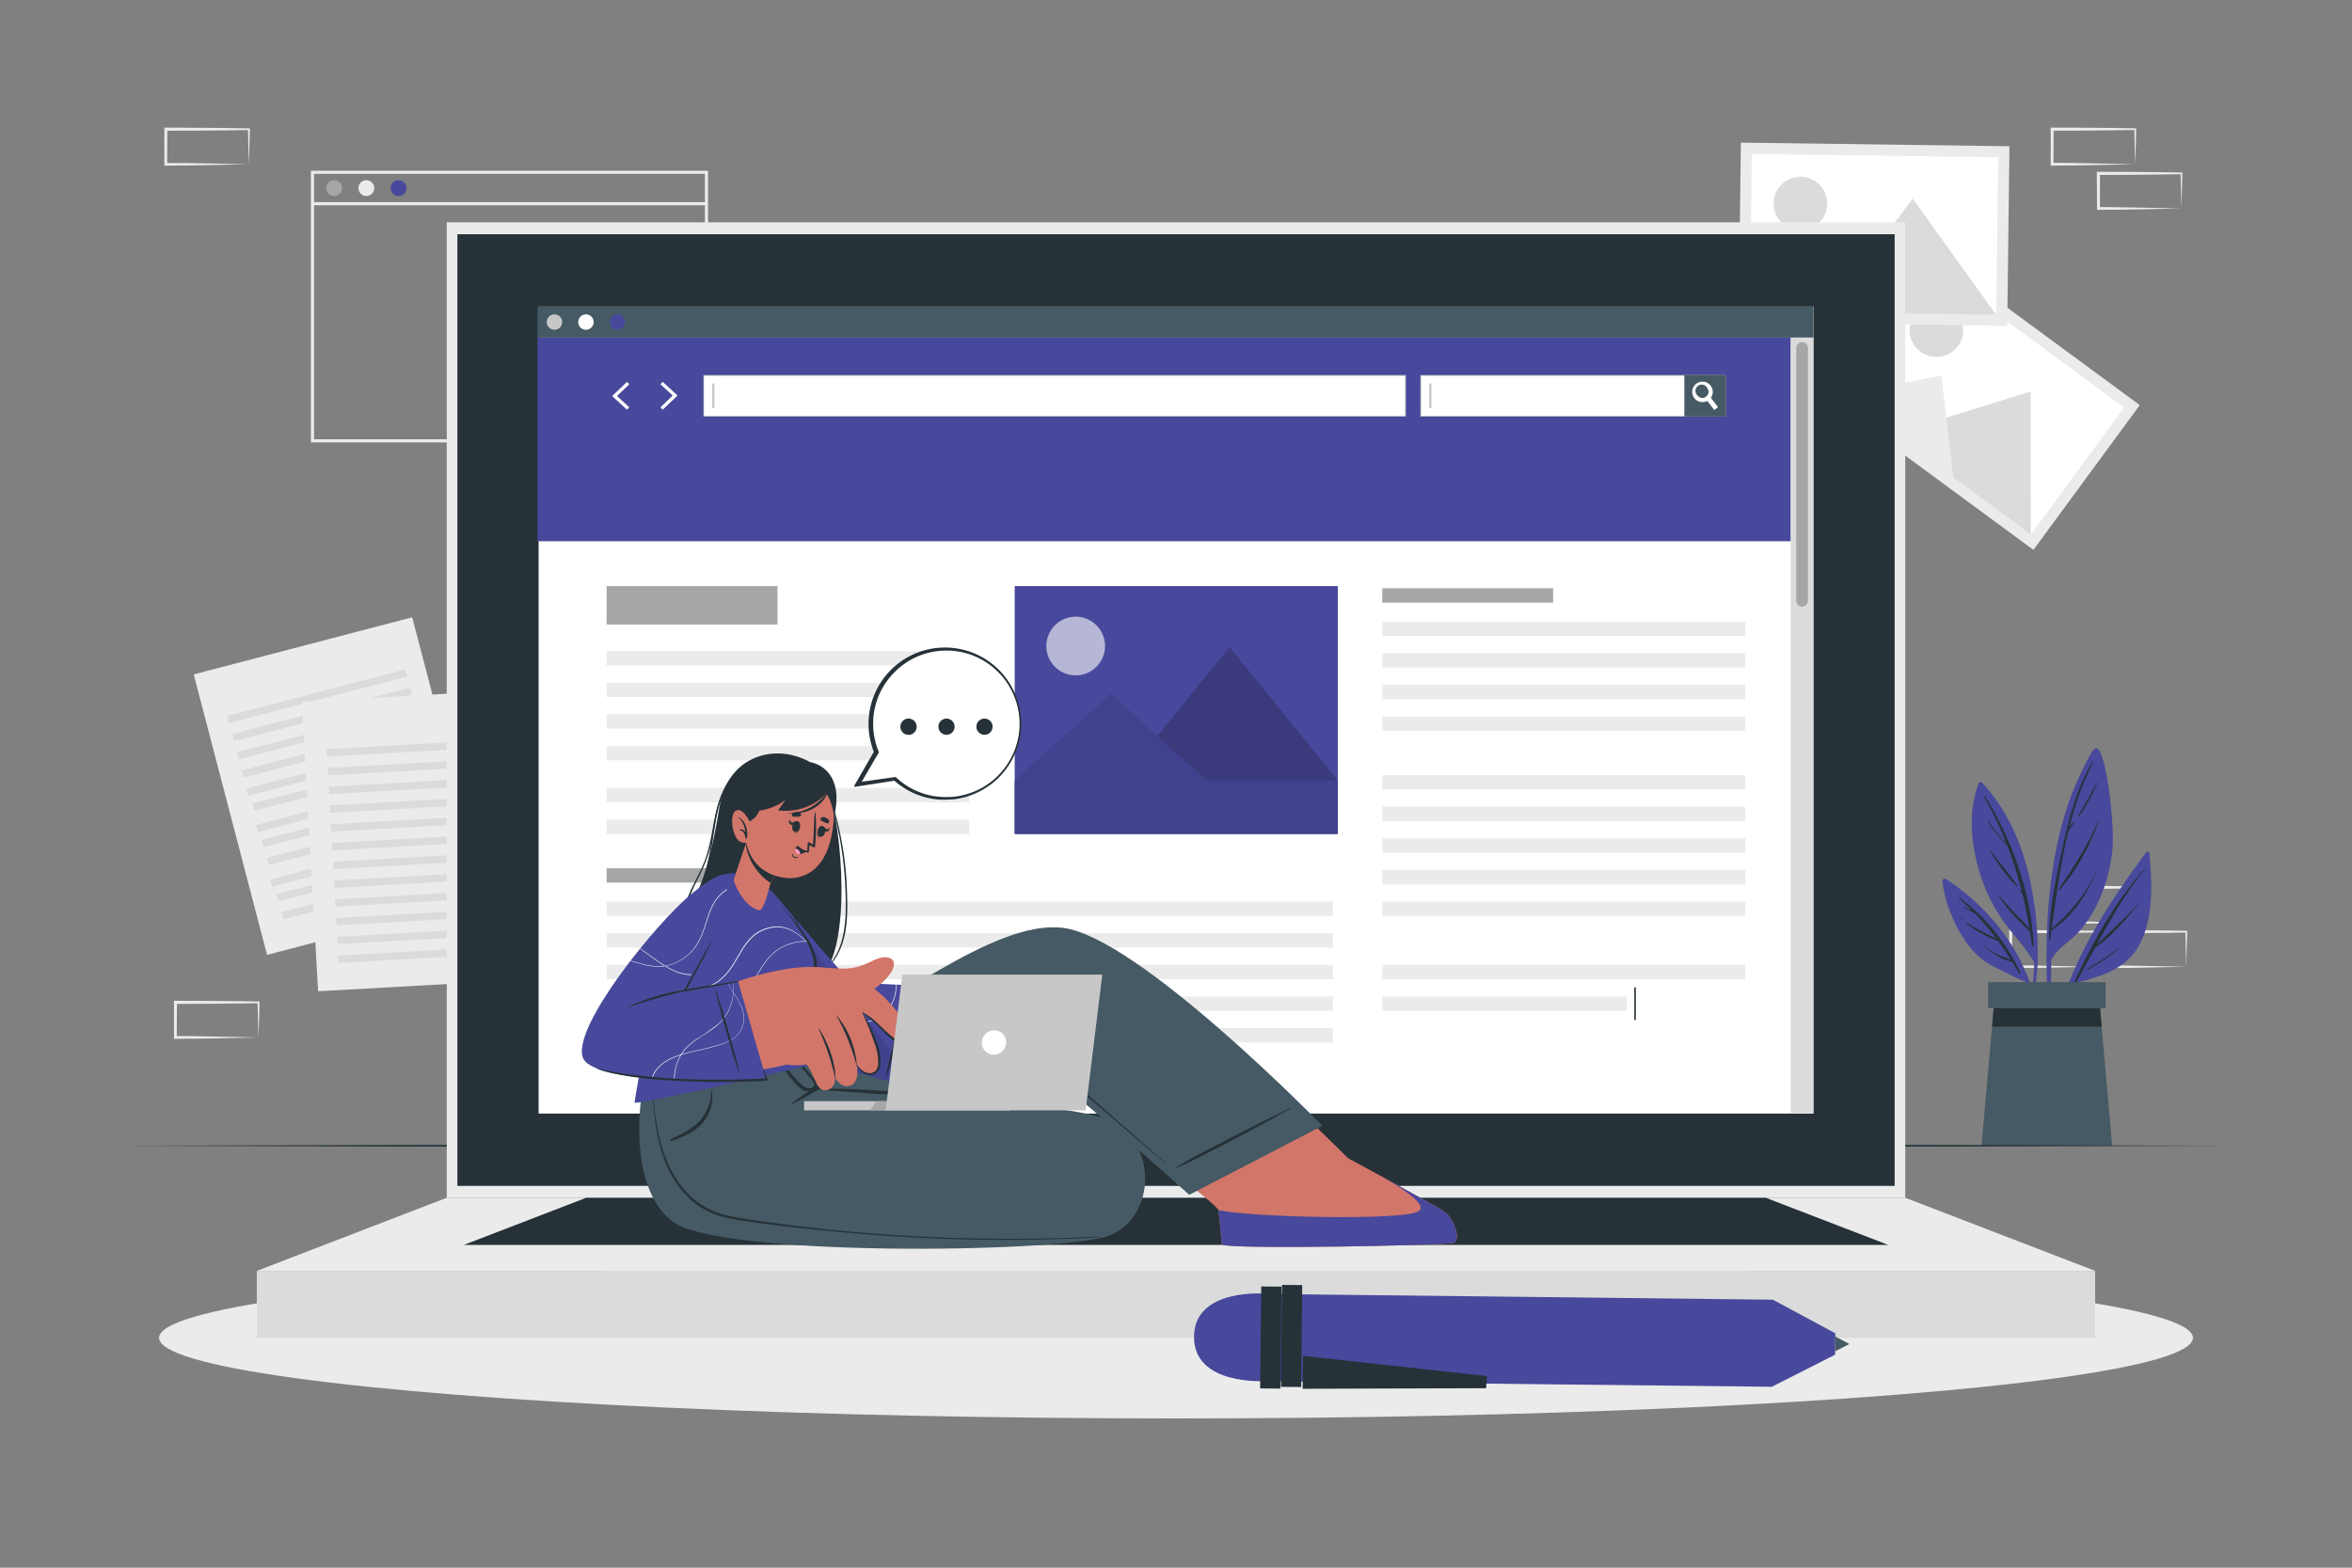 <svg xmlns="http://www.w3.org/2000/svg" viewBox="0 0 750 500"><rect x="0" y="0" width="750" height="500" fill="#808080" stroke="none"/><g id="freepik--background-complete--inject-6"><path d="M225.78,141.09H99.14V54.45H225.78Zm-125.64-1H224.78V55.45H100.14Z" style="fill:#ebebeb"></path><path d="M109.05,60a2.52,2.52,0,1,1-2.52-2.52A2.52,2.52,0,0,1,109.05,60Z" style="fill:#a6a6a6"></path><path d="M119.34,60a2.52,2.52,0,1,1-2.52-2.52A2.52,2.52,0,0,1,119.34,60Z" style="fill:#ebebeb"></path><path d="M129.63,60a2.52,2.52,0,1,1-2.52-2.52A2.52,2.52,0,0,1,129.63,60Z" style="fill:#48489C"></path><rect x="99.64" y="64.47" width="125.64" height="1" style="fill:#ebebeb"></rect><path d="M682.37,294.22l-13.12.28-6.66.11c-2.23.05-4.47,0-6.7.06h-.44v-.45L655.39,283v-.5h.5l13.24.06c4.42,0,8.83.11,13.24.16h.28V283c0,1.9-.08,3.79-.13,5.66Zm0,0-.14-5.65c-.05-1.86-.11-3.7-.13-5.54l.27.28c-4.41.05-8.82.16-13.24.16l-13.24.06.5-.5,0,11.19-.45-.44c2.18,0,4.36,0,6.55.05L669,294Z" style="fill:#ebebeb"></path><path d="M667.6,308.33l-13.12.28-6.67.11c-2.22,0-4.46,0-6.69.06h-.44v-.45l0-11.19v-.5h.5l13.24.07c4.41,0,8.83.11,13.24.16h.28v.27c0,1.9-.08,3.79-.13,5.66Zm0,0-.14-5.65c-.05-1.86-.11-3.7-.13-5.54l.27.28c-4.41.05-8.83.16-13.24.16l-13.24.06.5-.5,0,11.19-.45-.44c2.18,0,4.36,0,6.55.05l6.57.12Z" style="fill:#ebebeb"></path><path d="M697.14,308.33l-13.12.28-6.66.11c-2.23,0-4.47,0-6.7.06h-.44v-.45l-.06-11.19v-.5h.5l13.24.07c4.42,0,8.83.11,13.24.16h.28v.27c0,1.9-.09,3.79-.13,5.66Zm0,0-.14-5.65c0-1.86-.11-3.7-.13-5.54l.27.28c-4.41.05-8.82.16-13.24.16l-13.24.06.5-.5,0,11.19-.45-.44c2.19,0,4.36,0,6.55.05l6.58.12Z" style="fill:#ebebeb"></path><path d="M324.79,161.07l-13.12.28-6.66.11c-2.23,0-4.47,0-6.7,0h-.44v-.45l-.06-11.19v-.5h.5l13.24.06c4.42,0,8.83.11,13.24.16h.28v.27c0,1.9-.09,3.78-.14,5.65Zm0,0-.14-5.66c0-1.86-.11-3.7-.13-5.53l.27.27c-4.41,0-8.82.16-13.24.16l-13.24.07.5-.5-.05,11.19-.45-.45c2.18,0,4.36,0,6.55.06l6.58.11Z" style="fill:#ebebeb"></path><path d="M310,175.18l-13.12.28-6.67.11c-2.22,0-4.46,0-6.69.05h-.44v-.45L283,164v-.5h.5l13.24.06c4.41,0,8.83.11,13.24.16h.28V164c0,1.9-.08,3.78-.13,5.65Zm0,0-.14-5.66c-.05-1.86-.11-3.7-.13-5.53l.27.27c-4.41.05-8.83.16-13.24.16l-13.24.07.5-.5L284,175.18l-.45-.45c2.18,0,4.36,0,6.55.06l6.57.11Z" style="fill:#ebebeb"></path><path d="M339.56,175.18l-13.12.28-6.66.11c-2.23,0-4.46,0-6.7.05h-.44v-.45L312.58,164v-.5h.5l13.24.06c4.42,0,8.83.11,13.24.16h.28V164c0,1.9-.09,3.78-.13,5.65Zm0,0-.14-5.66c0-1.86-.11-3.7-.13-5.53l.27.27c-4.41.05-8.82.16-13.24.16l-13.24.07.5-.5-.05,11.19-.45-.45c2.19,0,4.36,0,6.55.06l6.58.11Z" style="fill:#ebebeb"></path><path d="M82.4,330.89l-13.12.27-6.67.12c-2.22,0-4.46,0-6.69.05h-.44v-.44l0-11.19v-.51h.5l13.24.06c4.41,0,8.83.11,13.24.16h.28v.27c0,1.89-.08,3.78-.13,5.65Zm0,0-.14-5.66c-.05-1.86-.11-3.7-.13-5.53l.27.27c-4.41,0-8.83.16-13.24.16l-13.24.07.5-.5-.06,11.19-.44-.45c2.18,0,4.36,0,6.54.05l6.58.12Z" style="fill:#ebebeb"></path><path d="M547.86,161.06l-13.12.28-6.66.11c-2.23.05-4.47,0-6.7.05h-.44v-.45l-.06-11.19v-.5h.5l13.24.06c4.42,0,8.83.12,13.24.17h.28v.27c0,1.9-.08,3.79-.13,5.65Zm0,0-.14-5.65c-.05-1.87-.11-3.71-.13-5.54l.27.27c-4.41.05-8.82.16-13.24.17l-13.24.06.5-.5,0,11.19-.45-.45c2.18,0,4.36,0,6.55.06l6.58.11Z" style="fill:#ebebeb"></path><path d="M680.84,52.38l-13.12.28-6.67.11c-2.22,0-4.46,0-6.69.06h-.44v-.45l0-11.19v-.5h.5l13.24.06c4.41,0,8.83.12,13.24.17h.28v.27c0,1.9-.08,3.79-.13,5.65Zm0,0-.14-5.65c-.05-1.87-.11-3.71-.13-5.54l.27.27c-4.41,0-8.83.16-13.24.17l-13.24.06.5-.5-.05,11.19-.45-.45c2.18,0,4.36,0,6.55.06l6.57.11Z" style="fill:#ebebeb"></path><path d="M695.61,66.49l-13.12.28-6.66.11c-2.23.05-4.47,0-6.7.05h-.44v-.45l-.06-11.19v-.5h.5l13.24.06c4.42,0,8.83.12,13.24.17h.28v.27c0,1.9-.09,3.79-.14,5.65Zm0,0-.14-5.65c0-1.87-.11-3.71-.13-5.54l.27.27c-4.41,0-8.82.16-13.24.17l-13.24.06.5-.5,0,11.19-.45-.45c2.18,0,4.36,0,6.55.06l6.58.11Z" style="fill:#ebebeb"></path><path d="M79.34,52.39l-13.13.28-6.66.11c-2.22,0-4.46,0-6.69.06h-.45v-.45l0-11.19v-.5h.51l13.24.07c4.41,0,8.82.11,13.24.16h.27v.27c0,1.9-.09,3.79-.13,5.66Zm0,0-.15-5.65c0-1.87-.11-3.71-.13-5.54l.28.27c-4.42.06-8.83.16-13.24.17l-13.24.06.5-.5L53.3,52.39,52.86,52c2.18,0,4.35,0,6.54,0l6.58.11Z" style="fill:#ebebeb"></path><polygon points="154.84 286.32 85.16 304.55 61.77 215.1 113.5 201.57 131.44 196.88 135.9 213.92 154.84 286.32" style="fill:#ebebeb"></polygon><rect x="71.83" y="220.87" width="58.67" height="2.37" transform="translate(255.23 411.29) rotate(165.35)" style="fill:#dbdbdb"></rect><rect x="73.35" y="226.67" width="58.67" height="2.37" transform="translate(259.68 422.31) rotate(165.35)" style="fill:#dbdbdb"></rect><rect x="74.87" y="232.46" width="58.67" height="2.37" transform="translate(264.13 433.34) rotate(165.35)" style="fill:#dbdbdb"></rect><rect x="76.38" y="238.26" width="58.67" height="2.37" transform="translate(268.57 444.36) rotate(165.35)" style="fill:#dbdbdb"></rect><rect x="77.9" y="244.06" width="58.67" height="2.37" transform="translate(273.02 455.38) rotate(165.35)" style="fill:#dbdbdb"></rect><rect x="79.41" y="249.86" width="58.67" height="2.37" transform="matrix(-0.97, 0.25, -0.25, -0.97, 277.47, 466.41)" style="fill:#dbdbdb"></rect><rect x="80.93" y="255.65" width="58.67" height="2.37" transform="translate(281.92 477.43) rotate(165.35)" style="fill:#dbdbdb"></rect><rect x="82.45" y="261.45" width="58.67" height="2.37" transform="matrix(-0.97, 0.25, -0.25, -0.97, 286.37, 488.45)" style="fill:#dbdbdb"></rect><rect x="83.96" y="267.25" width="58.67" height="2.37" transform="matrix(-0.97, 0.25, -0.25, -0.97, 290.82, 499.47)" style="fill:#dbdbdb"></rect><rect x="85.48" y="273.04" width="58.67" height="2.37" transform="translate(295.27 510.5) rotate(165.35)" style="fill:#dbdbdb"></rect><rect x="86.99" y="278.84" width="58.67" height="2.37" transform="matrix(-0.97, 0.25, -0.25, -0.97, 299.72, 521.52)" style="fill:#dbdbdb"></rect><rect x="88.51" y="284.64" width="58.67" height="2.37" transform="matrix(-0.97, 0.25, -0.25, -0.97, 304.17, 532.54)" style="fill:#dbdbdb"></rect><polygon points="173.34 312.13 101.43 316.15 96.27 223.84 149.66 220.86 169.16 237.41 173.34 312.13" style="fill:#ebebeb"></polygon><polygon points="149.66 220.86 169.16 237.41 150.64 238.45 149.66 220.86" style="fill:#dbdbdb"></polygon><rect x="104.18" y="237.82" width="40.04" height="2.37" transform="translate(261.57 470.7) rotate(176.8)" style="fill:#dbdbdb"></rect><rect x="104.52" y="243.8" width="40.04" height="2.37" transform="translate(262.57 482.64) rotate(176.8)" style="fill:#dbdbdb"></rect><rect x="104.85" y="249.79" width="40.04" height="2.37" transform="translate(263.57 494.58) rotate(176.8)" style="fill:#dbdbdb"></rect><rect x="105.17" y="255.25" width="58.67" height="2.37" transform="translate(283.13 504.96) rotate(176.8)" style="fill:#dbdbdb"></rect><rect x="105.51" y="261.23" width="58.67" height="2.37" transform="translate(284.14 516.89) rotate(176.8)" style="fill:#dbdbdb"></rect><rect x="105.84" y="267.21" width="58.67" height="2.37" transform="translate(285.14 528.83) rotate(176.8)" style="fill:#dbdbdb"></rect><rect x="106.18" y="273.2" width="58.67" height="2.37" transform="translate(286.14 540.77) rotate(176.8)" style="fill:#dbdbdb"></rect><rect x="106.51" y="279.18" width="58.67" height="2.37" transform="translate(287.14 552.71) rotate(176.8)" style="fill:#dbdbdb"></rect><rect x="106.85" y="285.16" width="58.67" height="2.37" transform="translate(288.15 564.64) rotate(176.8)" style="fill:#dbdbdb"></rect><rect x="107.18" y="291.15" width="58.67" height="2.37" transform="translate(289.15 576.58) rotate(176.8)" style="fill:#dbdbdb"></rect><rect x="107.52" y="297.13" width="58.67" height="2.37" transform="translate(290.15 588.52) rotate(176.8)" style="fill:#dbdbdb"></rect><rect x="107.85" y="303.11" width="58.67" height="2.37" transform="translate(291.16 600.46) rotate(176.8)" style="fill:#dbdbdb"></rect><polygon points="579.43 124.61 648.41 175.38 682.32 129.21 613.34 78.44 579.43 124.61" style="fill:#ebebeb"></polygon><polygon points="584.4 123.84 647.66 170.4 677.34 129.97 614.08 83.42 584.4 123.84" style="fill:#fff"></polygon><path d="M610.57,100.24a8.54,8.54,0,1,0,11.94-1.82A8.55,8.55,0,0,0,610.57,100.24Z" style="fill:#dbdbdb"></path><polygon points="604 138.36 647.57 170.44 647.52 124.87 604 138.36" style="fill:#dbdbdb"></polygon><polygon points="586.91 125.81 622.88 152.28 619.05 119.81 586.91 125.81" style="fill:#ebebeb"></polygon><polygon points="554.42 102.77 640.06 103.92 640.77 46.64 555.12 45.49 554.42 102.77" style="fill:#ebebeb"></polygon><polygon points="558.02 99.25 636.56 100.31 637.17 50.16 558.63 49.11 558.02 99.25" style="fill:#fff"></polygon><path d="M565.56,64.84a8.55,8.55,0,1,0,8.66-8.44A8.55,8.55,0,0,0,565.56,64.84Z" style="fill:#dbdbdb"></path><polygon points="582.4 99.66 636.5 100.39 609.95 63.36 582.4 99.66" style="fill:#dbdbdb"></polygon><polygon points="561.2 99.39 605.86 99.99 583.85 75.82 561.2 99.39" style="fill:#ebebeb"></polygon></g><g id="freepik--Plant--inject-6"><path d="M684.38,271.82C671.59,289.15,658.25,309.26,655,331c0,.33.49.44.56.11a130.3,130.3,0,0,1,5.66-17.39c8.41-2.32,16.67-4.22,21.08-12.57,4.51-8.58,3.94-19.77,3.08-29.12C685.32,271.51,684.64,271.49,684.38,271.82Z" style="fill:#48489C"></path><path d="M661.35,313.53c5.74-12.89,13.12-25.84,22.5-36.45.06-.07.16,0,.1.1-6.14,7.56-10.8,15.78-15.36,24.15,4.24-4.3,8.88-8.15,12.89-12.71.08-.09.21,0,.13.13-4,4.78-8.33,10-13.52,13.51-1.4,2.57-2.8,5.15-4.22,7.72.34-.19.7-.36,1.06-.54.07,0,.12.06.06.09-.4.2-.79.41-1.2.59-.67,1.22-1.34,2.44-2,3.65C661.6,314,661.23,313.81,661.35,313.53Z" style="fill:#263238"></path><path d="M665.62,309a74.21,74.21,0,0,0,9.82-6.55c.09-.07.21,0,.12.12a52.34,52.34,0,0,1-9.8,6.68A.14.14,0,0,1,665.62,309Z" style="fill:#263238"></path><path d="M653.52,327.75a.24.24,0,0,0,.47,0c.06-7.15,0-14.34.11-21.53,1.83-3.7,5.77-5.75,8.5-8.71a38,38,0,0,0,5.11-7.11,51.16,51.16,0,0,0,5.92-19.74c.75-7.65-2.15-32.91-5.38-32-1.67.45-7.09,13-8.52,17.1a118.76,118.76,0,0,0-5.09,21C652,293.52,652.24,310.81,653.52,327.75Z" style="fill:#48489C"></path><path d="M653.47,296.89l0,0c.39-9.06,2.43-18.2,4.34-27,2.06-9.46,4.46-18.37,9.33-26.81a.14.14,0,0,1,.24.14,99.52,99.52,0,0,0-7.49,20.58c.32-.51.72-1,1.06-1.48.13-.19.45,0,.31.19a12.86,12.86,0,0,1-1.52,2.15s0,0-.06,0c-1.68,6.76-2.88,13.67-3.91,20.57.08-.08.15-.18.23-.26s.14,0,.11.08c-.13.23-.28.45-.41.68-.52,3.5-1,7-1.49,10.46,6.24-5.33,11.56-11.61,14.57-19.35,0,0,.07,0,.05,0-2.94,8-7.58,15.16-14.72,20l-.39,2.8c0,.19-.34.14-.33,0,0-.83,0-1.66.07-2.48A.19.19,0,0,1,653.47,296.89Z" style="fill:#263238"></path><path d="M656.4,283.77c4.77-7.11,9.22-14,12.71-21.88,0-.09.19,0,.15.06-2.94,7.81-7,15.73-12.62,22C656.53,284.08,656.31,283.91,656.4,283.77Z" style="fill:#263238"></path><path d="M662.74,260.13c2-3.49,4-6.89,5.91-10.45.05-.1.19,0,.15.08A54.24,54.24,0,0,1,663,260.31C662.91,260.49,662.62,260.33,662.74,260.13Z" style="fill:#263238"></path><path d="M662,261.65a0,0,0,0,1,0,.06A0,0,0,1,1,662,261.65Z" style="fill:#263238"></path><path d="M648.68,307.06a73.4,73.4,0,0,1-1.68,14.1c.08.51.15,1,.23,1.54A67.59,67.59,0,0,0,649.75,307a.5.5,0,0,0,0-.49h0a104.34,104.34,0,0,0-1.58-21.3C646,272,641.13,259.42,632,249.57a.65.65,0,0,0-1,.21c-3.7,9.41-2.41,20.63.74,30A54.54,54.54,0,0,0,639,294.06C642.11,298.49,646.12,302.23,648.68,307.06Z" style="fill:#48489C"></path><path d="M633,254c8.7,14.11,14.74,30.83,15.48,47.5,0,.29-.48.37-.52.07-.21-1.5-.44-3-.68-4.46h0c-3.6-3.44-7.29-7.07-9.86-11.38a.08.08,0,0,1,.12-.09A121.17,121.17,0,0,0,647.15,296q-.93-5.52-2.23-10.88c-.24-.27-.46-.54-.69-.81s.1-.43.26-.26l.21.23a127.61,127.61,0,0,0-4.55-14.42c-2.21-2.64-4.68-4.92-6.3-8.1a.07.07,0,0,1,.12-.07,65.2,65.2,0,0,0,4,5.33c.58.68,1.23,1.3,1.83,2a109.89,109.89,0,0,0-7.11-14.83A.19.19,0,0,1,633,254Z" style="fill:#263238"></path><path d="M634.8,271.37c2.81,3.78,6,7.39,8.62,11.3.08.11-.08.23-.18.14-3.35-3.15-6.19-7.45-8.63-11.33C634.54,271.36,634.72,271.26,634.8,271.37Z" style="fill:#263238"></path><path d="M643.82,283.54l.12.12c.08.09-.05.22-.13.13l-.12-.12A.09.09,0,0,1,643.82,283.54Z" style="fill:#263238"></path><path d="M619.43,281.09c.69,7.26,4.51,15.93,9.17,21.52a22.78,22.78,0,0,0,7.44,5.8c3.22,1.6,6.59,3.43,9.92,4.74a65.48,65.48,0,0,1,3.52,12.48c.11-.36.21-.74.32-1.1-2.14-18.38-14-34.08-29.24-44.16A.73.73,0,0,0,619.43,281.09Z" style="fill:#48489C"></path><path d="M624.68,286.52c-.11-.1,0-.29.16-.2a62.21,62.21,0,0,1,19.38,23.88c.11.25-.24.47-.38.22-.71-1.24-1.43-2.44-2.16-3.62h0c-3.47-.66-6.76-3.1-9.34-5.42-.07-.06,0-.16.1-.1a21.35,21.35,0,0,0,4.4,3.08c1.41.72,2.93,1.17,4.41,1.75-1.29-2-2.63-4-4-5.9a40.54,40.54,0,0,1-10.43-5.86c-.1-.08,0-.24.1-.17a105,105,0,0,0,9.69,5.18,85.81,85.81,0,0,0-6.84-8c-1.18-.62-2.38-1.25-3.52-1.92a.09.09,0,0,1,.07-.17,12.71,12.71,0,0,1,2.7,1.32C627.61,289.22,626.2,287.85,624.68,286.52Z" style="fill:#263238"></path><path d="M625,292.86a6.27,6.27,0,0,1,.59.42c.06.05,0,.12-.07.1a4,4,0,0,1-.61-.35C624.8,293,624.9,292.8,625,292.86Z" style="fill:#263238"></path><polygon points="673.54 365.43 631.86 365.43 635.22 327.47 635.96 319.1 669.43 319.1 670.17 327.47 673.54 365.43" style="fill:#455a64"></polygon><polygon points="670.17 327.47 635.22 327.47 635.96 319.1 669.43 319.1 670.17 327.47" style="fill:#263238"></polygon><rect x="633.97" y="313.25" width="37.46" height="8.28" style="fill:#455a64"></rect></g><g id="freepik--Floor--inject-6"><polygon points="38.31 365.43 122.49 365.18 206.66 365.1 375 364.93 543.34 365.1 627.51 365.18 711.68 365.43 627.51 365.67 543.34 365.76 375 365.93 206.66 365.76 122.49 365.67 38.31 365.43" style="fill:#263238"></polygon></g><g id="freepik--Shadow--inject-6"><ellipse cx="375" cy="426.69" rx="324.28" ry="25.71" style="fill:#ebebeb"></ellipse></g><g id="freepik--Device--inject-6"><rect x="142.47" y="70.91" width="465.07" height="311.1" style="fill:#ebebeb"></rect><rect x="145.85" y="74.71" width="458.31" height="303.51" style="fill:#263238"></rect><rect x="81.89" y="405.34" width="586.21" height="21.35" style="fill:#dbdbdb"></rect><polygon points="81.89 405.34 142.47 382.01 607.53 382.01 668.11 405.34 81.89 405.34" style="fill:#ebebeb"></polygon><polygon points="147.88 397.06 186.96 382.01 563.04 382.01 602.13 397.06 147.88 397.06" style="fill:#263238"></polygon><rect x="171.75" y="97.77" width="406.51" height="257.39" style="fill:#fff"></rect><rect x="171.4" y="107.67" width="399.64" height="64.95" style="fill:#48489C"></rect><rect x="171.4" y="97.77" width="406.85" height="9.9" style="fill:#455a64"></rect><path d="M179.27,102.72a2.46,2.46,0,1,1-2.45-2.46A2.45,2.45,0,0,1,179.27,102.72Z" style="fill:#c7c7c7"></path><path d="M189.3,102.72a2.46,2.46,0,1,1-2.45-2.46A2.45,2.45,0,0,1,189.3,102.72Z" style="fill:#fff"></path><path d="M199.33,102.72a2.46,2.46,0,1,1-2.45-2.46A2.45,2.45,0,0,1,199.33,102.72Z" style="fill:#48489C"></path><rect x="571.04" y="107.67" width="7.22" height="247.48" style="fill:#dbdbdb"></rect><path d="M574.64,193.47h0a1.86,1.86,0,0,1-1.86-1.86V111a1.86,1.86,0,0,1,1.86-1.86h0a1.87,1.87,0,0,1,1.87,1.86v80.63A1.87,1.87,0,0,1,574.64,193.47Z" style="fill:#a6a6a6"></path><rect x="453.05" y="119.75" width="97.16" height="12.97" style="fill:#fff"></rect><path d="M550.34,132.85H452.92V119.61h97.42Zm-97.16-.27h96.9v-12.7h-96.9Z" style="fill:#c7c7c7"></path><rect x="537.11" y="119.61" width="13.24" height="13.24" style="fill:#455a64"></rect><path d="M547.84,129.86l-1.2.91-2.22-2.93-.81-1.07a1.75,1.75,0,0,0,.46-.26,2.07,2.07,0,0,0,.62-.8l.86,1.14Z" style="fill:#fff"></path><path d="M545.48,123a3.27,3.27,0,1,0-1.06,4.87,2.66,2.66,0,0,0,.45-.29,3.21,3.21,0,0,0,.68-.7A3.27,3.27,0,0,0,545.48,123Zm-1.41,3.54a1.75,1.75,0,0,1-.46.26,2,2,0,0,1-2.28-.62,2,2,0,1,1,3.11-2.38,2,2,0,0,1,.25,1.94A2.07,2.07,0,0,1,544.07,126.51Z" style="fill:#fff"></path><rect x="455.76" y="122.29" width="0.7" height="7.87" style="fill:#c7c7c7"></rect><rect x="224.41" y="119.75" width="223.77" height="12.97" style="fill:#fff"></rect><path d="M448.31,132.85h-224V119.61h224Zm-223.77-.27H448v-12.7H224.54Z" style="fill:#c7c7c7"></path><rect x="227.12" y="122.29" width="0.7" height="7.87" style="fill:#c7c7c7"></rect><polygon points="199.93 130.67 195.21 126.32 199.92 121.8 200.66 122.56 196.75 126.3 200.65 129.89 199.93 130.67" style="fill:#fff"></polygon><polygon points="211.33 121.79 216.05 126.14 211.34 130.66 210.61 129.9 214.51 126.15 210.61 122.57 211.33 121.79" style="fill:#fff"></polygon><rect x="323.57" y="186.93" width="103.04" height="79.06" transform="translate(750.18 452.91) rotate(180)" style="fill:#48489C"></rect><path d="M333.83,204.22a9.36,9.36,0,1,0,7.34-7.35A9.36,9.36,0,0,0,333.83,204.22Z" style="fill:#fff;opacity:0.6"></path><polygon points="357.56 248.95 426.61 248.95 392.09 206.4 357.56 248.95" style="fill:#48489C"></polygon><polygon points="357.56 248.95 426.61 248.95 392.09 206.4 357.56 248.95" style="opacity:0.2"></polygon><polygon points="323.57 248.99 384.8 248.99 354.19 221.28 323.57 248.99" style="fill:#48489C"></polygon><polygon points="323.57 248.99 384.8 248.99 354.19 221.28 323.57 248.99" style="opacity:0.1"></polygon><rect x="323.57" y="248.95" width="103.04" height="17.03" style="fill:#48489C"></rect><rect x="323.57" y="248.95" width="103.04" height="17.03" style="opacity:0.1"></rect><rect x="193.44" y="276.92" width="54.49" height="4.58" style="fill:#a6a6a6"></rect><rect x="193.44" y="287.56" width="231.58" height="4.58" style="fill:#ebebeb"></rect><rect x="193.44" y="297.64" width="231.58" height="4.58" style="fill:#ebebeb"></rect><rect x="193.44" y="307.73" width="231.58" height="4.58" style="fill:#ebebeb"></rect><rect x="193.44" y="317.82" width="231.58" height="4.58" style="fill:#ebebeb"></rect><rect x="193.44" y="327.9" width="231.58" height="4.58" style="fill:#ebebeb"></rect><rect x="440.77" y="187.62" width="54.49" height="4.58" style="fill:#a6a6a6"></rect><rect x="440.77" y="198.25" width="115.79" height="4.58" style="fill:#ebebeb"></rect><rect x="440.77" y="208.34" width="115.79" height="4.58" style="fill:#ebebeb"></rect><rect x="440.77" y="218.42" width="115.79" height="4.58" style="fill:#ebebeb"></rect><rect x="440.77" y="228.51" width="115.79" height="4.58" style="fill:#ebebeb"></rect><rect x="440.77" y="247.21" width="115.79" height="4.58" style="fill:#ebebeb"></rect><rect x="440.77" y="257.3" width="115.79" height="4.58" style="fill:#ebebeb"></rect><rect x="440.77" y="267.39" width="115.79" height="4.58" style="fill:#ebebeb"></rect><rect x="440.77" y="277.47" width="115.79" height="4.58" style="fill:#ebebeb"></rect><rect x="440.77" y="287.56" width="115.79" height="4.58" style="fill:#ebebeb"></rect><rect x="440.77" y="307.73" width="115.79" height="4.58" style="fill:#ebebeb"></rect><rect x="440.77" y="317.82" width="78.04" height="4.58" style="fill:#ebebeb"></rect><rect x="521.14" y="314.93" width="0.5" height="10.36" style="fill:#263238"></rect><rect x="193.44" y="186.93" width="54.49" height="12.26" style="fill:#a6a6a6"></rect><rect x="193.44" y="207.65" width="115.61" height="4.58" style="fill:#ebebeb"></rect><rect x="193.44" y="217.74" width="115.61" height="4.58" style="fill:#ebebeb"></rect><rect x="193.44" y="227.82" width="115.61" height="4.58" style="fill:#ebebeb"></rect><rect x="193.44" y="237.91" width="115.61" height="4.58" style="fill:#ebebeb"></rect><rect x="193.44" y="251.32" width="115.61" height="4.58" style="fill:#ebebeb"></rect><rect x="193.44" y="261.41" width="115.61" height="4.58" style="fill:#ebebeb"></rect></g><g id="freepik--Pen--inject-6"><path d="M403.61,440.47s-23,1.61-22.86-14.18,23.17-13.67,23.17-13.67Z" style="fill:#48489C"></path><path d="M585.26,425.15l-.08,6.91L565,442.3v0l0,0-91-1-58.58-.66-6.45-.07h-.68l-4.78,0h-.82l.32-27.86h.92l4.67.05h.68l6.45.07,149.61,1.7v0h0l19.89,10.7Z" style="fill:#48489C"></path><polygon points="589.72 428.65 585.2 430.98 585.19 430.98 585.25 426.28 587.96 427.71 589.72 428.65" style="fill:#455a64"></polygon><rect x="388.95" y="423.34" width="32.52" height="6.45" transform="translate(-25.9 826.94) rotate(-89.35)" style="fill:#263238"></rect><rect x="396.08" y="423.42" width="32.52" height="6.45" transform="matrix(0.01, -1, 1, 0.01, -18.91, 834.17)" style="fill:#263238"></rect><polygon points="415.38 442.94 415.5 432.45 474.16 438.9 473.89 442.76 415.38 442.94" style="fill:#263238"></polygon></g><g id="freepik--Character--inject-6"><path d="M261.64,246.25c5.67,6.88,10.17,45.89,3,61.12s-38,18.45-44.65-1.15c-3.49-10.2,5.3-21.6,9.39-48.61C232.41,237.48,253.71,236.65,261.64,246.25Z" style="fill:#263238"></path><path d="M258.2,313a21.31,21.31,0,0,0,10.18-12.85c1.63-5.86,1.4-12.36,1.11-18.38a112.11,112.11,0,0,0-7.75-35.3s.05-.08.07,0a103.93,103.93,0,0,1,8.26,37.34c.21,6.09.37,12.86-2,18.59a21.5,21.5,0,0,1-9.83,10.73C258.2,313.13,258.14,313,258.2,313Z" style="fill:#263238"></path><path d="M220.42,283.62c1.74-3.7,3.81-7.23,5-11.16s1.7-7.75,2.51-11.64c1.23-6,3.35-12,8.38-15.83,0,0,0,0,0,0-5.13,4.1-6.91,10.52-8.11,16.7-.66,3.38-1.17,6.8-2.12,10.11a50.6,50.6,0,0,1-3.6,8.6c-3.33,6.62-5.93,13.44-4.41,21a19.82,19.82,0,0,0,11.16,14.23c.18.08.05.4-.13.33a19.65,19.65,0,0,1-10.88-12.24C216.11,297,217.47,289.89,220.42,283.62Z" style="fill:#263238"></path><path d="M222.63,283.93a51.74,51.74,0,0,0,3.46-10.85c.67-3.57,1-7.18,1.62-10.76,1-6.12,2.92-12.41,7.77-16.69.06,0,.15,0,.09.09-4.57,4.51-6.44,10.58-7.44,16.71-1.08,6.61-1.62,13.13-4.13,19.42-2.44,6.11-5.84,12.25-5.5,19s4.83,11.76,10.33,15.18a.12.12,0,0,1-.12.2c-4.86-2.79-9.09-7.22-10.32-12.74C216.88,296.7,220,290.06,222.63,283.93Z" style="fill:#263238"></path><path d="M463.61,396.35c-2.37.91-71.21,2.17-73.91.63-.29-.18-.21-3.22-1.22-11.08-.05-.37-1.62-1.83-4.08-3.89-9.2-7.71-30.84-24-30.84-24l34.36-29.85,33.29,32.73,8.66,8.5s28.13,15.19,30.92,17.2S466,395.44,463.61,396.35Z" style="fill:#d3766a"></path><path d="M463.61,396.35c-2.36.92-71.22,2.16-73.91.63-.3-.18-.21-3.22-1.22-11.07,8.45,2.25,60.16,3.63,64.11.23,2.64-2.27-7.54-8.39-11.71-10.74,8.22,4.48,18.3,10.05,19.91,11.21C463.55,388.62,466,395.44,463.61,396.35Z" style="fill:#48489C"></path><path d="M421.69,359.08l-42.47,22s-44.24-40-48.3-40.35S267.35,380.83,237.38,381c-31,.13-32.61-32.39-32.61-32.39l45.28-10.4c32.63-16.08,66.63-45,88.86-42.28C363.06,298.82,421.69,359.08,421.69,359.08Z" style="fill:#455a64"></path><path d="M411.31,353.47c-7.16,3.55-5.15,2.44-12.29,6.06-3.49,1.77-21,10.63-24,12.82a.08.08,0,0,0,.07.14c3.51-1.18,20.88-10.41,24.34-12.25,7.06-3.75,5-2.75,12-6.57A.11.11,0,0,0,411.31,353.47Z" style="fill:#263238"></path><path d="M371.7,370.94c-8.31-7.32-35.51-31.15-36.61-32a15,15,0,0,0-2.84-2.12,3,3,0,0,0-2.62.21c-1.25.58-2.49,1.23-3.73,1.84l-7.36,3.59c-9.52,4.64-19,9.41-28.57,13.9-9.22,4.32-15.8,8.38-25.43,11.71a145.06,145.06,0,0,1-29.54,7c-1.24.15-2.49.28-3.73.4a.07.07,0,0,0,0,.14,118.56,118.56,0,0,0,29.08-5.41c9.54-2.93,16-6.74,25.07-10.91,9.39-4.32,18.65-8.94,27.9-13.54,4.89-2.43,9.77-4.88,14.67-7.28,1.11-.55,2.69-1.73,4-1.14a6.42,6.42,0,0,1,1.46,1.08l1.63,1.35c2.11,1.75,35.45,30.47,36.54,31.3C371.67,371.12,371.78,371,371.7,370.94Z" style="fill:#263238"></path><path d="M204.69,348.57s-5.08,29.36,9.6,40.9,122.24,10.14,138.56,4.87,16.84-31.61-1-37.72c-17-5.8-89.16-8.62-90.94-9.33-.45-.18,6.4-4.29,6.37-4.54l-16.43-5Z" style="fill:#455a64"></path><path d="M227,347.83c0-.13-.21-.09-.21,0a14.53,14.53,0,0,1-3.4,9.33c-2.5,2.89-6.18,4.5-9.52,6.19-.32.16-.08.67.25.57a29.63,29.63,0,0,0,5.9-2.55,14.05,14.05,0,0,0,4.43-3.68A12.67,12.67,0,0,0,227,347.83Z" style="fill:#263238"></path><path d="M259.72,344.19c-.75-.95-1.56-1.86-2.34-2.78-1.84-2.19-3.68-4.39-5.61-6.5-.18-.2-.54.08-.37.3,1.29,1.7,2.67,3.34,4,5,.69.85,1.39,1.69,2.09,2.53a16.63,16.63,0,0,1,1.95,2.48c.5.94-.16,1.74-1.14,1.84a3.33,3.33,0,0,1-2.34-.86,31,31,0,0,1-4-4.26c-.77-.87-1.55-1.74-2.33-2.6s-1.73-1.78-2.56-2.7c-.06-.05-.16,0-.11.09.73,1,1.4,2,2.13,3s1.47,2,2.22,3,1.45,1.84,2.21,2.73a9.31,9.31,0,0,0,2.24,2c1.4.82,3.82,1,4.57-.8A2.56,2.56,0,0,0,259.72,344.19Z" style="fill:#263238"></path><path d="M350.62,394.43c-5.62.11-11.23.44-16.85.56s-11.15.15-16.73.09q-16.79-.15-33.56-1.3c-11.29-.78-23.46-1.91-34.68-3.46-5.36-.74-10.8-1.36-16.11-2.5a25.45,25.45,0,0,1-12.7-6.49c-7.26-7.05-10.09-17.4-11.25-27.3q-.23-2-.39-4a.07.07,0,1,0-.13,0c.65,10.14,2.23,20.72,8.61,28.88A25.31,25.31,0,0,0,227.22,387c5,2,10.6,2.48,15.9,3.2,11.26,1.53,23.48,2.71,34.81,3.59s22.82,1.43,34.24,1.6,22.87,0,34.28-.56q2.08-.09,4.17-.27A.07.07,0,0,0,350.62,394.43Z" style="fill:#263238"></path><path d="M315.19,351.27c-3.53-.52-7.06-1-10.62-1.39s-7.19-.7-10.79-1c-7.11-.61-14.25-1.15-21.38-1.48-4.06-.19-8.11-.21-12.16-.16-.13,0-.12.19,0,.2,7.13.64,14.27,1.09,21.42,1.57s14.25,1.1,21.36,1.78c4,.38,8.08.68,12.12,1C315.43,351.82,315.49,351.32,315.19,351.27Z" style="fill:#263238"></path><path d="M268.11,342.39a55.58,55.58,0,0,0-8.19,4.39,65.14,65.14,0,0,0-7.58,5.3c-.06.06,0,.14.09.11,2.78-1.29,5.45-2.89,8.1-4.43a76.84,76.84,0,0,0,7.75-5C268.45,342.64,268.35,342.3,268.11,342.39Z" style="fill:#263238"></path><path d="M237.73,289.91c5.45,18.51,15.75,40.48,19.78,43.91,5.1,4.32,37.51,10.86,39.11,10.93,4,.16,10.14-28.67,5.9-29-6.44-.53-29.73-.38-31.21-1.73s-12.08-13.16-23-26.51C240.76,278.25,234.35,278.42,237.73,289.91Z" style="fill:#d3766a"></path><path d="M293.37,343.42a87.06,87.06,0,0,0,11.54,4.1c3.13.7,12.19,2.49,13.31-.88.76-2.3-4.44-4-8.09-5.24-1.93-.67-4.36-2.49-3.88-3.73.84-2.17,5.8-.35,9.09,1.31,6.36,3.19,14.94,9.12,18.5,5.78,1.35-1.27-.43-3.31-3-5.27,4.06,2.21,8.36,4,9.91,2.63a2.07,2.07,0,0,0,.28-2.83,2.74,2.74,0,0,0,3-.65c1.19-1.41.46-3.34-1.06-5.27a1.49,1.49,0,0,0,1.11-.83c2.44-4.26-11.75-15.23-16.47-16.05a117.9,117.9,0,0,0-28.32-.94C294.18,320.18,293.36,343.41,293.37,343.42Z" style="fill:#d3766a"></path><path d="M312.76,329.57a23.34,23.34,0,0,1,9.36,3c3.62,2.09,6.09,4.63,9.17,7.16a.08.08,0,0,1-.1.13c-1.47-1.2-7.52-5.69-9.08-6.69a22.11,22.11,0,0,0-9.36-3.5A0,0,0,0,1,312.76,329.57Z" style="fill:#263238"></path><path d="M315,323.6a55.16,55.16,0,0,1,10.87,3c3.77,1.64,6.82,4.51,9.81,7.26,1.8,1.66,3.57,3.35,5.29,5.08.07.07,0,.2-.1.13q-4.57-4.28-9.38-8.27a29.3,29.3,0,0,0-10.08-5.52c-2.11-.66-4.26-1.16-6.42-1.66C314.91,323.65,314.92,323.59,315,323.6Z" style="fill:#263238"></path><path d="M318.5,318.28c3.55.5,6.64.93,9.85,2.62a49.89,49.89,0,0,1,10,7.58c1.63,1.54,3.21,3.14,4.77,4.76.06.07-.05.18-.11.12a116.18,116.18,0,0,0-11.33-9.93,22.85,22.85,0,0,0-6.21-3.52,41,41,0,0,0-6.93-1.61S318.49,318.27,318.5,318.28Z" style="fill:#263238"></path><path d="M297,314.52l-7.92,31.67s-27-6-32.19-10.9-15.77-31.42-19.2-44.36,3.21-13,9.8-5.13,23,27,23.84,27.37S297,314.52,297,314.52Z" style="fill:#48489C"></path><path d="M285.72,332.54c1-3.73,2-7.46,2.79-11.23.47-2.15.95-4.29,1.4-6.44,0-.08-.12-.12-.14,0-1.12,3.71-2.23,7.44-3.18,11.2s-1.92,7.48-2.81,11.23c-.51,2.14-.95,4.28-1.33,6.45,0,0,.06.06.08,0C283.77,340.05,284.75,336.3,285.72,332.54Z" style="fill:#263238"></path><path d="M285.82,314.3a13.85,13.85,0,0,1-.13,2.13,12.27,12.27,0,0,1-.51,2.07,12.8,12.8,0,0,1-2.05,3.73,9.32,9.32,0,0,1-3.29,2.69,13.27,13.27,0,0,1-4.08,1.18,22.88,22.88,0,0,1-3.6.2h-.65c-1.41,0-2.82-.15-4.23-.27a82.48,82.48,0,0,0-8.45-.56,15.74,15.74,0,0,0-4.16.56,7.69,7.69,0,0,0-2.78,1.44l-.06-.12a7.8,7.8,0,0,1,2.8-1.45,15.71,15.71,0,0,1,4.2-.58,79.56,79.56,0,0,1,8.46.54c1.41.12,2.82.23,4.23.26h.87a23.32,23.32,0,0,0,3.34-.21,13,13,0,0,0,4-1.17A8.94,8.94,0,0,0,283,322.1a12.87,12.87,0,0,0,2-3.67,12,12,0,0,0,.63-4.13,2.26,2.26,0,0,0,0-.26h.22A2.09,2.09,0,0,1,285.82,314.3Zm-8.43-.61v-.05h-.2a.17.17,0,0,1,0,.07,15.9,15.9,0,0,1-.27,4.19,16,16,0,0,1-3.88,7.37,12.33,12.33,0,0,1-.91.86,1.92,1.92,0,0,1-.22.18,13.2,13.2,0,0,1-2.22,1.48,21.1,21.1,0,0,1-3.93,1.54,57.8,57.8,0,0,0-8.1,2.49,14.07,14.07,0,0,0-2.44,1.41.46.46,0,0,1,.07.1,13.62,13.62,0,0,1,2.43-1.39,57.57,57.57,0,0,1,8.08-2.47,21.65,21.65,0,0,0,4-1.54,12.41,12.41,0,0,0,2.39-1.62,1.3,1.3,0,0,0,.23-.18q.41-.36.78-.75a15.1,15.1,0,0,0,2.46-3.46,14.89,14.89,0,0,0,1.47-4A15.49,15.49,0,0,0,277.39,313.69Z" style="fill:#fff"></path><path d="M289.9,343l-.79,3.15s-27-6-32.19-10.9-15.77-31.42-19.2-44.36c-2.51-9.46.37-12.05,4.67-9.67C254.36,296.52,276.93,325.47,289.9,343Z" style="opacity:0.1"></path><path d="M202.33,351.67c2,.76,60.81-13.08,60.81-13.08l-5.83-20.47s3.71-6.3,2.45-12.61c-1.67-8.42-16.38-22.87-17.54-23.73-4.7-3.47-9-4.14-13.09-2.21C211.92,287.63,202.33,351.67,202.33,351.67Z" style="fill:#48489C"></path><path d="M257.57,300.18l.09.17-.43,0H257a10.26,10.26,0,0,0-1.24,0,14.89,14.89,0,0,0-4.12.85,14.46,14.46,0,0,0-3.74,1.89,15.81,15.81,0,0,0-3.07,2.88,28.91,28.91,0,0,0-2.4,3.47c-.73,1.2-1.42,2.44-2.16,3.64a23.47,23.47,0,0,1-2.51,3.44,14.25,14.25,0,0,1-1.55,1.46,11,11,0,0,1-1.79,1.17,12.89,12.89,0,0,1-4,1.33,9.36,9.36,0,0,1-4.24-.28,13.15,13.15,0,0,1-3.79-1.92,24.28,24.28,0,0,1-2.75-2.3l-.18-.18-.3-.28c-1-1-2-2-2.91-3.09-1.27-1.41-2.5-2.85-3.81-4.22a1.21,1.21,0,0,0,.05-.18c1.34,1.39,2.6,2.85,3.89,4.28.94,1.05,1.9,2.09,2.9,3.08l.45.42.18.18a23.82,23.82,0,0,0,2.59,2.13,12.92,12.92,0,0,0,3.74,1.89,9.07,9.07,0,0,0,4.14.26,12.94,12.94,0,0,0,4-1.31,12.43,12.43,0,0,0,3.28-2.59,22.48,22.48,0,0,0,2.49-3.4c.74-1.2,1.43-2.43,2.17-3.64a27.81,27.81,0,0,1,2.43-3.48,15.5,15.5,0,0,1,3.1-2.9,15.87,15.87,0,0,1,8-2.76c.36,0,.72,0,1.08,0h.28Zm.55,1-.59-.6-.3-.29-.17-.17a23.37,23.37,0,0,0-2.76-2.3,13,13,0,0,0-3.79-1.92,9.22,9.22,0,0,0-4.24-.28,13.13,13.13,0,0,0-4,1.32,12.52,12.52,0,0,0-1.79,1.17,14.34,14.34,0,0,0-1.55,1.47,23.38,23.38,0,0,0-2.51,3.43c-.74,1.21-1.43,2.44-2.16,3.65a29.36,29.36,0,0,1-2.4,3.47,16.31,16.31,0,0,1-3.06,2.87,15,15,0,0,1-3.75,1.9,14.88,14.88,0,0,1-4.12.84,8.69,8.69,0,0,1-1.25,0,1.22,1.22,0,0,1-.27,0,13.32,13.32,0,0,1-2.65-.43,21.26,21.26,0,0,1-3.91-1.56c-.63-.32-1.26-.65-1.88-1a.74.74,0,0,0,0,.14c.61.33,1.23.67,1.85,1a20.66,20.66,0,0,0,3.94,1.58,14,14,0,0,0,2.87.46h.27c.36,0,.72,0,1.08,0a15.62,15.62,0,0,0,4.17-.85,15,15,0,0,0,3.79-1.91,16.45,16.45,0,0,0,3.11-2.9,28.93,28.93,0,0,0,2.42-3.49c.74-1.21,1.43-2.44,2.17-3.64a24.52,24.52,0,0,1,2.49-3.4,12.48,12.48,0,0,1,3.29-2.58,12.9,12.9,0,0,1,4-1.32,9.21,9.21,0,0,1,4.14.27,13,13,0,0,1,3.74,1.88,23.91,23.91,0,0,1,2.59,2.14l.17.17.46.43c.33.32.65.65,1,1-.07-.17-.16-.34-.24-.5Z" style="fill:#fff"></path><path d="M249.8,289.42c1.41,1.82,2.93,3.55,4.38,5.33-.65-1.31-1.3-2.61-2-3.89,0,0,0-.06,0,0a28.29,28.29,0,0,1,2.71,4.83,39.35,39.35,0,0,1,3,4.24,18,18,0,0,1,2.35,5.74,15.52,15.52,0,0,1-.13,6.22,40.08,40.08,0,0,1-2.31,6.83c-.12.3-.54.09-.44-.2,1.29-3.88,2.73-8,2.06-12.11s-3-7.66-5.32-11a57.7,57.7,0,0,0-4.43-5.86C249.61,289.44,249.74,289.34,249.8,289.42Z" style="fill:#263238"></path><path d="M223.47,283.28c-11.73,9-42.66,45.53-36.2,54.19s50.78,5.78,63.71,2c3.85-1.11-6-25.58-10.13-26.79-3.41-1-22.6,4.2-22.94,3.08s3.85-9.34,10.71-24.13C236.52,274.63,228.66,279.3,223.47,283.28Z" style="fill:#d3766a"></path><path d="M259.76,308.48c8.86.23,11.1,1.65,18.68-2.13,5-2.48,8.7-.37,5.32,4.32-5.53,7.68-17,9.79-21.23,9.37Z" style="fill:#d3766a"></path><path d="M235.36,313s10.63-3.8,20.1-4.49c6.55-.48,20.91.07,32.08,16.18,2.65,3.82,3.71,11.14-2.88,6.47-4.68-3.32-6.65-6.83-9.72-8.27,0,0,.24,9.48-3.69,12a85.63,85.63,0,0,1-10.74,5.81,18.28,18.28,0,0,1-1.27-1.91s-3.89,2-10.32.29Z" style="fill:#d3766a"></path><path d="M261.78,309.07c2.76,2.07,8.51,6.55,12,11.85,3.81,5.9,9.57,18.27,5.2,21-3.21,2-5.83-2.5-5.83-2.5s1.3,5.62-2,6.82c-3,1.1-4.82-2.53-4.82-2.53s.21,3.54-2.9,4c-3.73.6-3.54-6.93-7.84-9.59C254.57,337.61,261.78,309.07,261.78,309.07Z" style="fill:#d3766a"></path><path d="M266.83,323.92a27.94,27.94,0,0,1,6.34,15.42c0,.14-.1.22-.13.09A68.82,68.82,0,0,0,266.77,324,0,0,0,0,1,266.83,323.92Z" style="fill:#263238"></path><path d="M261,327.94c1.74,2.25,5.32,9.33,5.4,15.77,0,.14-.11.22-.13.09A74.09,74.09,0,0,0,260.94,328S261,327.91,261,327.94Z" style="fill:#263238"></path><path d="M275,322.86c2.68,1.29,4.29,3,6.4,5a37.42,37.42,0,0,0,3.26,2.91c1,.81,2.58,2,4,1.26a2.34,2.34,0,0,0,.9-2.22,11.25,11.25,0,0,0-1-3.47s.05-.08.07,0a15.71,15.71,0,0,1,1.23,3.15,3.8,3.8,0,0,1-.11,2.24c-.67,1.49-2.54,1.39-3.77.75a12.25,12.25,0,0,1-2.05-1.45c-.62-.5-1.21-1-1.79-1.59-1.2-1.13-2.32-2.32-3.5-3.47a40.61,40.61,0,0,0-3.65-3C274.84,322.91,274.89,322.83,275,322.86Z" style="fill:#263238"></path><path d="M279.22,333.77a92,92,0,0,0-4.34-10.86s0-.08.07,0a46.69,46.69,0,0,1,5,10.49,15.62,15.62,0,0,1,.77,6.24c-.49,2.95-2.54,3.19-3.28,3.21A3.88,3.88,0,0,1,275,342a7.75,7.75,0,0,1-1.92-2.51c0-.05,0-.09.07-.05.83,1.33,2.34,2.76,4,2.82a2.72,2.72,0,0,0,2-.69,3.54,3.54,0,0,0,.87-2.29A16.49,16.49,0,0,0,279.22,333.77Z" style="fill:#263238"></path><path d="M235.36,313l8.9,31s-55.41,3.16-58.48-6.9,23.7-43,34.81-52.08c12.86-10.49,13.55-6.08,9.37,4.41-4.39,11-11.94,26.67-11.94,26.67Z" style="fill:#48489C"></path><path d="M220.56,310.74l-.09.2a8.18,8.18,0,0,1-1,0,13,13,0,0,1-4.12-1.05,24.66,24.66,0,0,1-3.19-1.65l-.22-.13-.34-.21c-1.2-.75-2.36-1.56-3.51-2.39-1.34-1-2.67-1.95-4-2.89l.1-.12c1.36.93,2.69,1.92,4,2.87,1.15.82,2.31,1.63,3.5,2.37l.53.32.22.13a22.64,22.64,0,0,0,3,1.53,13.1,13.1,0,0,0,4.06,1A9.55,9.55,0,0,0,220.56,310.74Zm8.16-24.42a13.11,13.11,0,0,0-1.2,1.77,22.37,22.37,0,0,0-1.7,3.89c-.47,1.34-.87,2.7-1.32,4a28.38,28.38,0,0,1-1.6,3.91,16.1,16.1,0,0,1-2.36,3.47,14.84,14.84,0,0,1-3.25,2.66,15.14,15.14,0,0,1-3.83,1.72,9,9,0,0,1-1.23.27,1.37,1.37,0,0,1-.28,0,12.47,12.47,0,0,1-2.66.15,20.86,20.86,0,0,1-4.16-.67c-1.37-.35-2.73-.77-4.09-1.13l-.09.11c1.38.38,2.75.81,4.14,1.16a20.47,20.47,0,0,0,4.19.68,13.29,13.29,0,0,0,2.89-.17l.28-.05a9.92,9.92,0,0,0,1.05-.24,16,16,0,0,0,7.17-4.42,15.76,15.76,0,0,0,2.4-3.5,29.81,29.81,0,0,0,1.62-3.93c.45-1.34.86-2.7,1.33-4a22,22,0,0,1,1.69-3.85,12.35,12.35,0,0,1,2.64-3.24,11.06,11.06,0,0,1,1.49-1.08c0-.11,0-.2.07-.3a11.91,11.91,0,0,0-1.7,1.21A12.66,12.66,0,0,0,228.72,286.32Zm5.05,27-.07,0a14.4,14.4,0,0,1,.12,1.86c0,.39,0,.77,0,1.16,0,0,0,.09,0,.14a16.51,16.51,0,0,1-.49,2.88,15.23,15.23,0,0,1-1.59,3.9,13.92,13.92,0,0,1-2.66,3.26,60.06,60.06,0,0,1-6.92,4.86,20.7,20.7,0,0,0-3.28,2.69,13.63,13.63,0,0,0-1.79,2.28l-.15.25c-.18.31-.35.62-.5.94a16.27,16.27,0,0,0-1.51,6.75h.18a15.84,15.84,0,0,1,.23-2.66,14.88,14.88,0,0,1,1.24-4,11.56,11.56,0,0,1,.6-1.09,1.11,1.11,0,0,1,.16-.24,12.82,12.82,0,0,1,1.65-2.1,20.41,20.41,0,0,1,3.25-2.68c2.32-1.6,4.84-2.95,6.93-4.89a14.12,14.12,0,0,0,2.67-3.29,15.08,15.08,0,0,0,1.59-3.93,16.41,16.41,0,0,0,.46-2.79c0-.05,0-.1,0-.14,0-.43,0-.85,0-1.28A17,17,0,0,0,233.77,313.3Zm3.46,10.6a10.86,10.86,0,0,0-1.31-4c-.62-1.18-1.35-2.29-2.06-3.41l-.08-.12a26.94,26.94,0,0,1-1.58-2.76h-.06a27.41,27.41,0,0,0,1.63,2.89l.07.12c.69,1.09,1.4,2.18,2,3.32a10.92,10.92,0,0,1,1.28,4,8.51,8.51,0,0,1-.65,4.11,7.43,7.43,0,0,1-2.69,3.16A15.8,15.8,0,0,1,230,333a84,84,0,0,1-8.19,2.09c-1.38.32-2.76.65-4.11,1.06l-.39.12-.25.07a25.09,25.09,0,0,0-3.34,1.3,13.18,13.18,0,0,0-3.51,2.4,9.27,9.27,0,0,0-2.3,3.57l-.09.27.22,0a1.87,1.87,0,0,1,.07-.22,9.14,9.14,0,0,1,2.24-3.5,13,13,0,0,1,3.45-2.36,23.65,23.65,0,0,1,3.11-1.23,1.13,1.13,0,0,1,.24-.08l.6-.19c1.35-.4,2.72-.74,4.09-1.06a83.09,83.09,0,0,0,8.21-2.12,15.9,15.9,0,0,0,3.82-1.86,7.56,7.56,0,0,0,2.73-3.22A8.63,8.63,0,0,0,237.23,323.9Z" style="fill:#fff"></path><path d="M200.51,321.07a64.17,64.17,0,0,1,8.55-3.29,62,62,0,0,1,8.84-1.95c1.7-.27,3.41-.45,5.12-.64.06,0,.06.07,0,.08a79.66,79.66,0,0,0-8.91,1.87q-4.38,1.14-8.7,2.44c-1.64.49-3.25,1.06-4.86,1.61A.07.07,0,0,1,200.51,321.07Z" style="fill:#263238"></path><path d="M235.23,312.91c-.28,0-15.69,2.43-16.21,2.58.1-.21,4-7.55,4.59-8.62.06-.11.11-.22.17-.32.35-.47.7-.93,1-1.4l1.27-1.85s0,0,0,0l-1.34,1.78q-.32.42-.6.84c.39-.76.77-1.52,1.15-2.29.61-1.23,1.17-2.47,1.74-3.71,0,0-.05-.07-.07,0-1.15,2.14-2.36,4.24-3.52,6.37s-5.54,10-5.52,10,17-3,17.37-3.09A.11.11,0,0,0,235.23,312.91Z" style="fill:#263238"></path><path d="M233.11,331.82c-1-3.46-1.92-6.92-3-10.34-.62-2-1.24-3.89-1.88-5.83,0-.07-.15,0-.14,0,.84,3.51,1.69,7,2.69,10.49s2,6.91,3,10.35q.88,2.94,2,5.8s.08,0,.07,0C235.06,338.77,234.09,335.3,233.11,331.82Z" style="fill:#263238"></path><path d="M244.88,344.57c-.39-1-.86-2.36-1.29-3.31-.11-.26-.29-.24-.21,0,.27.87.46,1.83.73,2.72-.78,0-1.55,0-2.33.07l-2.69.11c-1.75.07-3.51.12-5.26.16q-5.34.09-10.67,0a208.42,208.42,0,0,1-21.34-1.5c-2-.26-4-.55-5.92-.9a58.58,58.58,0,0,1-5.76-1.24s-.08.07,0,.09a32,32,0,0,0,4.95,1.49c1.76.38,3.54.72,5.33,1,3.56.55,7.14.91,10.73,1.17q10.68.76,21.4.64,3,0,6-.13l3-.12A19.28,19.28,0,0,0,244.88,344.57Z" style="fill:#263238"></path><path d="M234,280.64c0,1.08,3.39,8.83,8.12,9.67,1.54.27,3.39-8.07,3.39-8.07l.28-.59,3.87-8.18-9.92-10S234,280.19,234,280.64Z" style="fill:#d3766a"></path><path d="M249.63,273.46l-3.87,8.19a18.21,18.21,0,0,1-8-12.45c1-2.9,1.81-5.31,1.92-5.66a.1.1,0,0,0,0-.05l1.28,1.19Z" style="fill:#263238"></path><path d="M265.56,264.28c-2.22,15.73-11.9,16.18-15.29,15.7-3.08-.44-13.51-2.33-12.92-18.21s8.6-19.82,15.7-19.19S267.79,248.54,265.56,264.28Z" style="fill:#d3766a"></path><path d="M263.64,262.57c-.36-.12-.66-.29-1-.44a1.81,1.81,0,0,1-.94-.65.57.57,0,0,1,.15-.68,1.41,1.41,0,0,1,1.42,0,2.06,2.06,0,0,1,1.11,1A.6.6,0,0,1,263.64,262.57Z" style="fill:#263238"></path><path d="M253.05,260.47c.37,0,.72,0,1.1,0a1.8,1.8,0,0,0,1.12-.21.58.58,0,0,0,.14-.68,1.4,1.4,0,0,0-1.28-.61,2.08,2.08,0,0,0-1.42.45A.61.61,0,0,0,253.05,260.47Z" style="fill:#263238"></path><path d="M255.11,263.22s-.09,0-.1.08c-.16,1.07-.54,2.27-1.56,2.44,0,0,0,.06,0,.06C254.65,265.86,255.13,264.26,255.11,263.22Z" style="fill:#263238"></path><path d="M254.37,261.93c-1.68-.45-2.46,3-.9,3.38S255.79,262.31,254.37,261.93Z" style="fill:#263238"></path><path d="M253.66,262c-.34.12-.71.4-1.07.35s-.66-.48-.85-.89c0,0-.06,0-.07,0a1.27,1.27,0,0,0,.62,1.63c.61.24,1.2-.23,1.52-.85C253.87,262.11,253.8,261.91,253.66,262Z" style="fill:#263238"></path><path d="M261,264.3s.07.07.06.11c-.28,1-.43,2.29.44,2.87,0,0,0,.07,0,.05C260.31,266.89,260.52,265.24,261,264.3Z" style="fill:#263238"></path><path d="M262.16,263.42c1.73.28,1,3.71-.55,3.45S260.72,263.19,262.16,263.42Z" style="fill:#263238"></path><path d="M262.83,263.79c.24.24.44.62.76.7s.72-.21,1-.52c0,0,.05,0,.05,0-.11.65-.47,1.29-1.12,1.3s-.91-.65-.94-1.33C262.61,263.86,262.74,263.7,262.83,263.79Z" style="fill:#263238"></path><path d="M252.75,272.43c.18.32.33.72.7.86a2.86,2.86,0,0,0,1.2,0s.06,0,0,.06a1.44,1.44,0,0,1-1.48.2,1.16,1.16,0,0,1-.57-1.15C252.63,272.39,252.72,272.39,252.75,272.43Z" style="fill:#263238"></path><path d="M258.16,269.49s-.13,1.63-.29,2.38c0,.07-.2.06-.46,0h0a3.62,3.62,0,0,1-3.15-2.07c0-.08.08-.14.13-.08a5.43,5.43,0,0,0,3,1.63c.1-.19.13-2.79.25-2.77a6.36,6.36,0,0,1,1.6.75c.36-3.38.18-6.79.59-10.15a.1.1,0,0,1,.2,0,54.94,54.94,0,0,1-.16,11C259.84,270.58,258.43,269.69,258.16,269.49Z" style="fill:#263238"></path><path d="M257,271.53a4.06,4.06,0,0,1-1.84.93,1.79,1.79,0,0,1-1.11-.14c-.76-.36-.64-1.09-.37-1.69a4.41,4.41,0,0,1,.54-.88A5.28,5.28,0,0,0,257,271.53Z" style="fill:#263238"></path><path d="M255.2,272.46a1.79,1.79,0,0,1-1.11-.14c-.76-.36-.64-1.09-.37-1.69A1.91,1.91,0,0,1,255.2,272.46Z" style="fill:#ff9bbc"></path><path d="M237.15,262.61a6.57,6.57,0,0,0,5-4.08,17.15,17.15,0,0,0,8.3-3.4c-.2.28-1.61,2.34-2.36,3.36,10.23,1.07,15.43-5.46,15.43-5.46a17.47,17.47,0,0,1,2.4,7.4s1.84-5.92,0-10.81a10,10,0,0,0-7.67-6.58,14.31,14.31,0,0,0-14.61.14C235.32,248.17,237.15,262.61,237.15,262.61Z" style="fill:#263238"></path><path d="M256,259.08a18.91,18.91,0,0,1-5.51.35s0,0,0,0a15.75,15.75,0,0,0,8.39-2.19,15,15,0,0,0,3-2.3,10.38,10.38,0,0,0,2.39-3.31.07.07,0,1,1,.14.05,12.19,12.19,0,0,1-1.9,3.6,11.19,11.19,0,0,1-3.11,2.57,13,13,0,0,1-3.36,1.26" style="fill:#263238"></path><path d="M239.68,263.33s-2.27-5.61-4.74-4.91-1.55,8.29.81,9.84a2.69,2.69,0,0,0,3.83-.6Z" style="fill:#d3766a"></path><path d="M235.26,260.59s-.06,0,0,.06c1.64,1.15,2.2,3,2.46,4.93a1.48,1.48,0,0,0-2.07-.89c-.05,0,0,.11,0,.11a1.64,1.64,0,0,1,1.64,1,7.74,7.74,0,0,1,.52,1.63c.05.18.36.16.34,0v-.05C238.72,265,237.68,261.39,235.26,260.59Z" style="fill:#263238"></path><rect x="256.4" y="351.21" width="65.43" height="2.93" style="fill:#c7c7c7"></rect><polygon points="321.83 351.21 321.83 354.14 277.36 354.14 279.6 351.21 321.83 351.21" style="fill:#a6a6a6"></polygon><polygon points="282.42 354.14 346.19 354.14 351.5 310.83 287.73 310.83 282.42 354.14" style="fill:#c7c7c7"></polygon><path d="M313.08,332.49a3.8,3.8,0,0,0,3.81,3.88,4,4,0,0,0,3.95-3.88,3.79,3.79,0,0,0-3.81-3.88A4,4,0,0,0,313.08,332.49Z" style="fill:#fff"></path></g><g id="freepik--speech-bubble--inject-6"><path d="M325.26,233.3a23.85,23.85,0,0,1-39.86,15.09l-11.94,1.76,6-10.32a23.86,23.86,0,1,1,45.82-6.53Z" style="fill:#fff"></path><path d="M318.3,213.42a24.36,24.36,0,0,0-39.66,26.36l-6.2,10.79a.29.29,0,0,0,0,.27.24.24,0,0,0,.25.1L285.21,249a24.24,24.24,0,0,0,11.72,5.7,21.28,21.28,0,0,0,3.32.35c.34,0,.68,0,1,0,.6,0,1.19,0,1.77-.07l.59,0a23.36,23.36,0,0,0,6.48-1.54,23.68,23.68,0,0,0,5.81-3.23,17.28,17.28,0,0,0,1.85-1.53l.71-.65.66-.71a15.36,15.36,0,0,0,1.51-1.79,24.15,24.15,0,0,0,4.87-12.22h0A24.38,24.38,0,0,0,318.3,213.42ZM325,233.28a23.51,23.51,0,0,1-4.84,11.92,16.27,16.27,0,0,1-1.48,1.73c-.23.23-.45.47-.65.69l-.7.62a15.27,15.27,0,0,1-1.81,1.47,21.93,21.93,0,0,1-5.69,3.07,23.73,23.73,0,0,1-6.29,1.39l-.58,0a18.34,18.34,0,0,1-2.67,0,19.7,19.7,0,0,1-3.19-.39A23.11,23.11,0,0,1,285.8,248l-.11-.11a.28.28,0,0,0-.17-.07h0l-10.74,1.51,5.43-9.3a.24.24,0,0,0,0-.22l-.08-.21a23.63,23.63,0,0,1-1.66-10.28,23.08,23.08,0,0,1,3-10,24.35,24.35,0,0,1,7.07-7.71,23.31,23.31,0,0,1,9.74-3.85,23.54,23.54,0,0,1,10.5.79A23.43,23.43,0,0,1,325,233.28Z" style="fill:#263238"></path><path d="M292.31,231.77a2.6,2.6,0,1,1-2.6-2.59A2.6,2.6,0,0,1,292.31,231.77Z" style="fill:#263238"></path><circle cx="301.82" cy="231.77" r="2.59" style="fill:#263238"></circle><circle cx="313.93" cy="231.77" r="2.59" style="fill:#263238"></circle></g></svg>